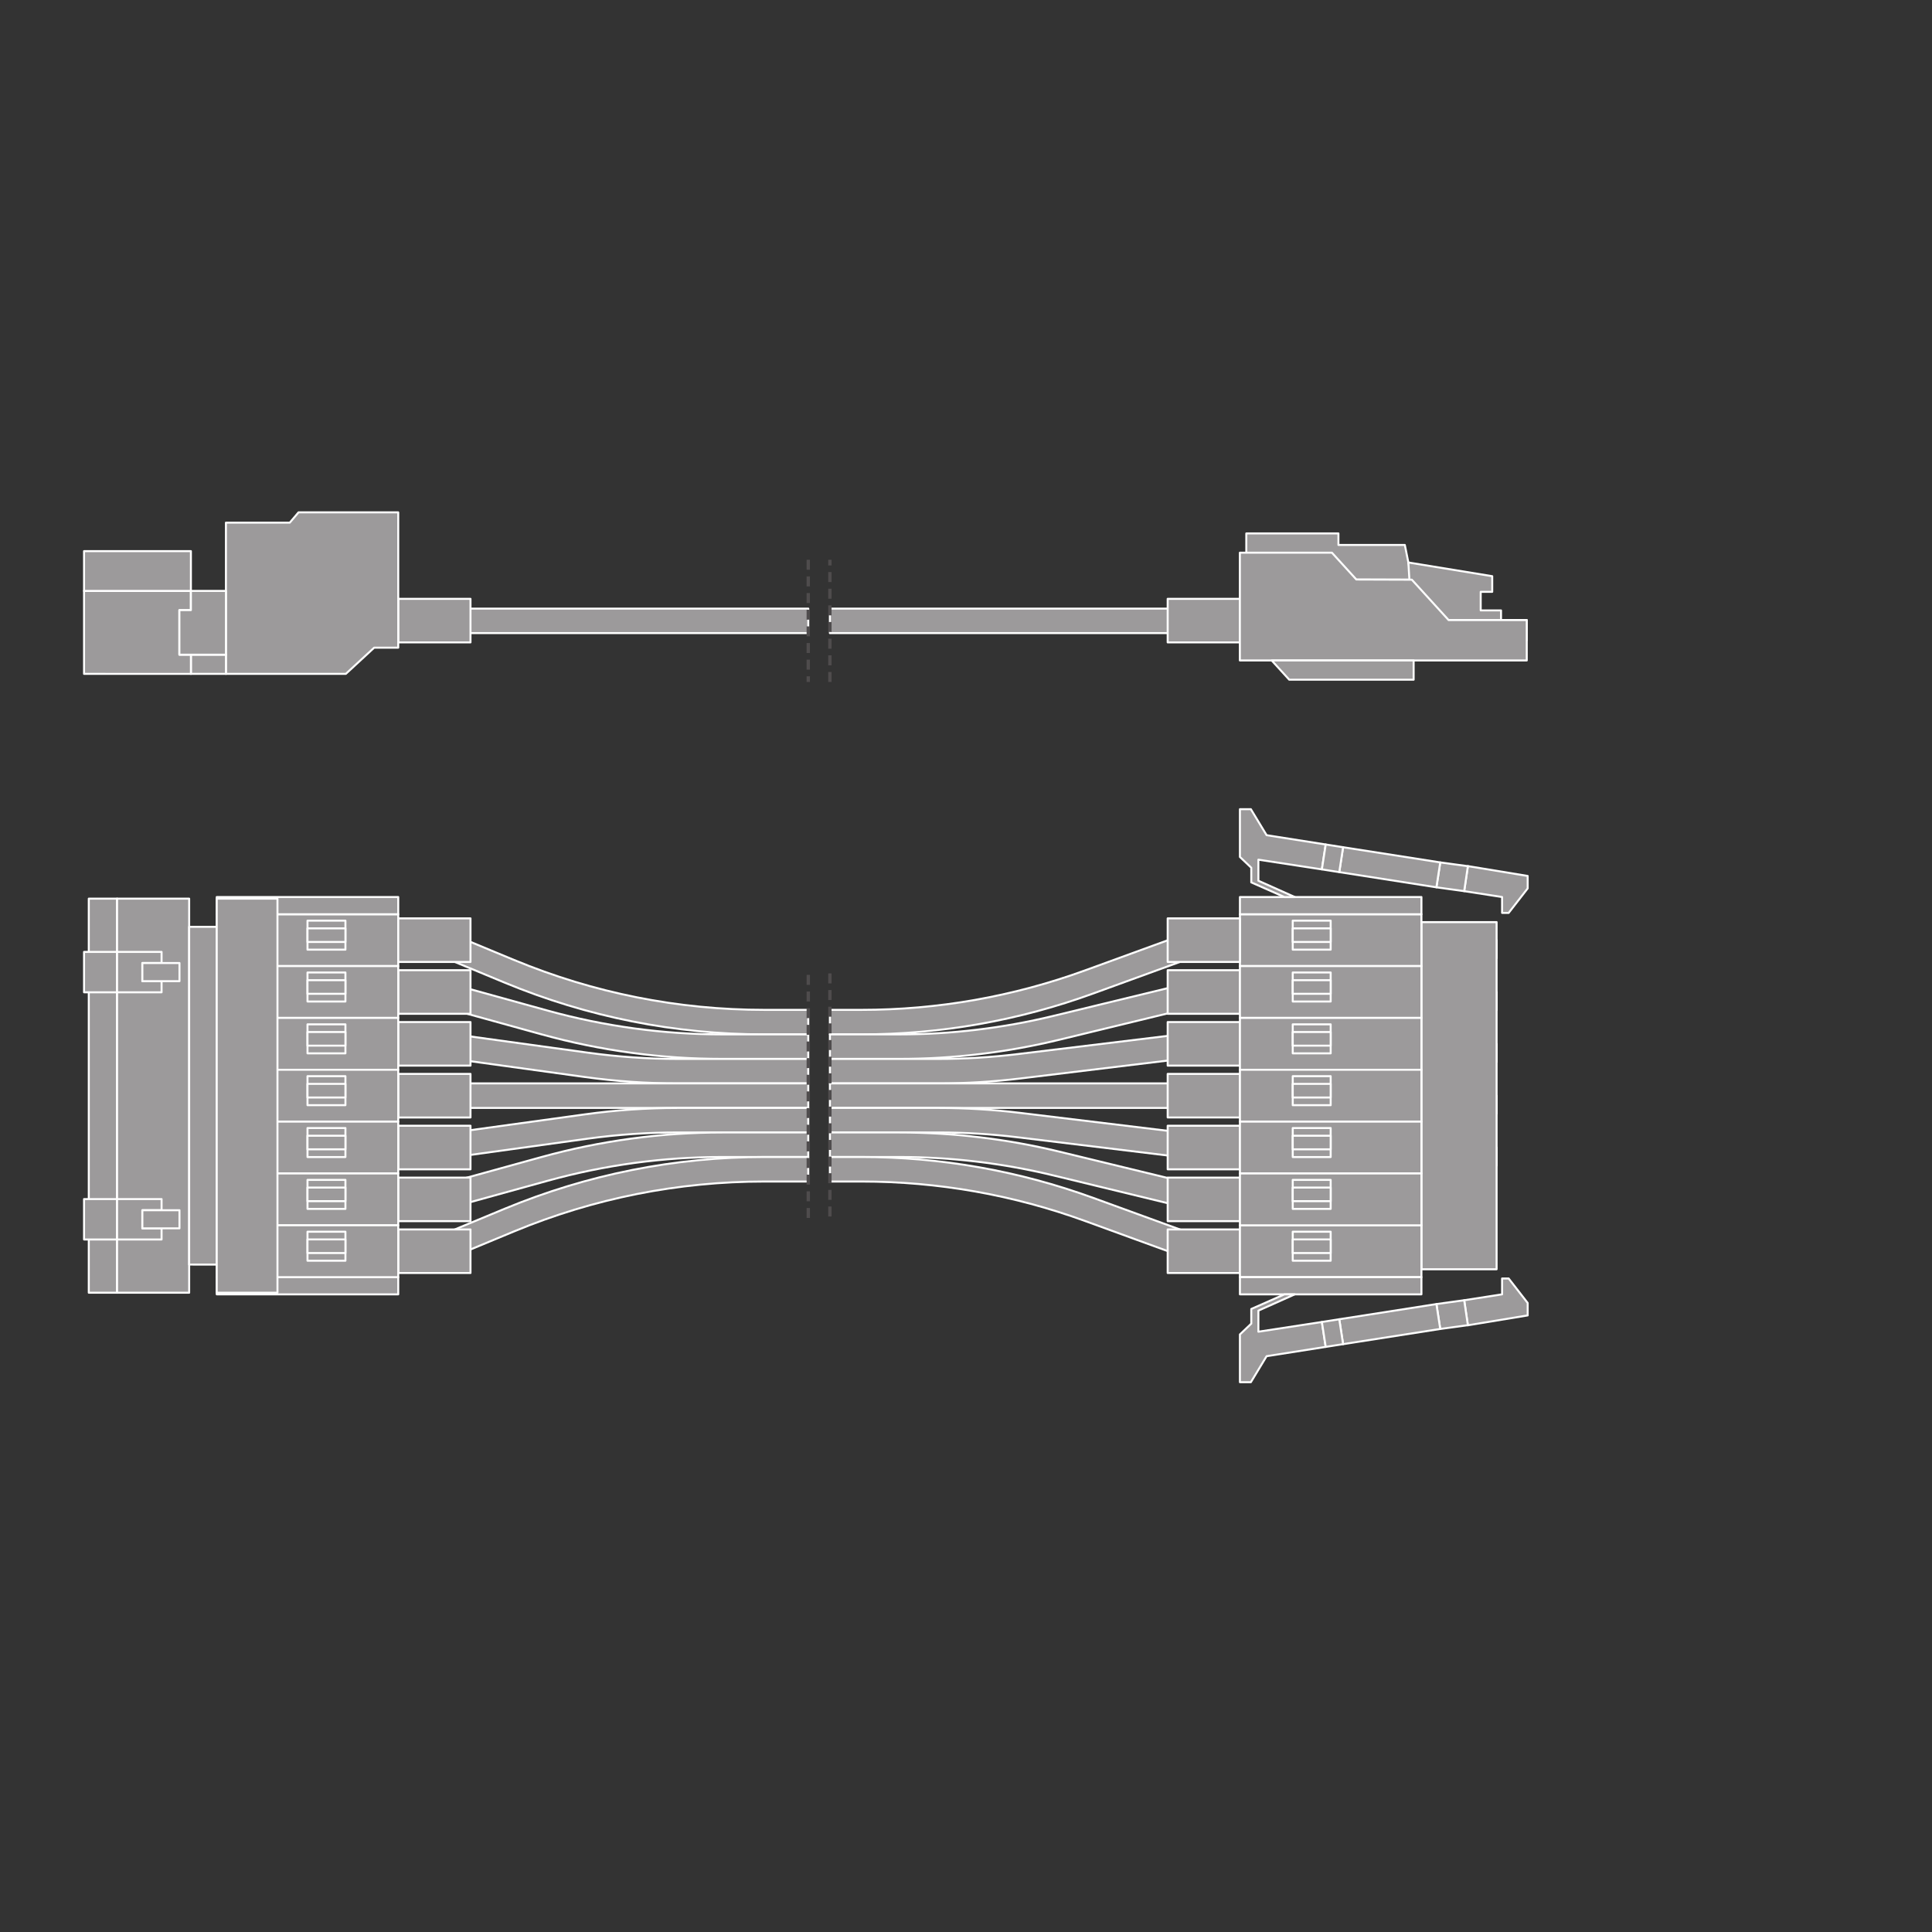 <?xml version="1.0" encoding="UTF-8" standalone="no"?>
<!-- Created with Inkscape (http://www.inkscape.org/) -->

<svg
   version="1.1"
   id="svg2"
   xml:space="preserve"
   width="548.032"
   height="548.032"
   viewBox="0 0 548.032 548.032"
   sodipodi:docname="PG_DAM_WORKFLOW-316638_TRUSYS_UNIV_3000_7P_WIRE_k_01.pdf"
   xmlns:inkscape="http://www.inkscape.org/namespaces/inkscape"
   xmlns:sodipodi="http://sodipodi.sourceforge.net/DTD/sodipodi-0.dtd"
   xmlns="http://www.w3.org/2000/svg"
   xmlns:svg="http://www.w3.org/2000/svg"><rect x="0" y="0" width="548.032" height="548.032" fill="#333333" stroke="none"/><defs
     id="defs6"><clipPath
       clipPathUnits="userSpaceOnUse"
       id="clipPath16"><path
         d="M 0,411.024 H 411.024 V 0 H 0 Z"
         id="path14" /></clipPath></defs><sodipodi:namedview
     id="namedview4"
     pagecolor="#ffffff"
     bordercolor="#666666"
     borderopacity="1.0"
     inkscape:pageshadow="2"
     inkscape:pageopacity="0.0"
     inkscape:pagecheckerboard="0" /><g
     id="g8"
     inkscape:groupmode="layer"
     inkscape:label="PG_DAM_WORKFLOW-316638_TRUSYS_UNIV_3000_7P_WIRE_k_01"
     transform="matrix(1.333,0,0,-1.333,0,548.032)"><g
       id="g10"><g
         id="g12"
         clip-path="url(#clipPath16)"><g
           id="g18"
           transform="translate(162.701,196.23)"><path
             d="M 0,0 H 9.3 V -5.22 H 0 c -19.08,0 -37.69,3.71 -55.32,11.02 l -15.95,6.62 2,4.82 15.95,-6.62 C -36.33,3.58 -18.39,0 0,0"
             style="fill:#9c9a9b;fill-opacity:1;fill-rule:nonzero;stroke:none"
             id="path20" /></g><g
           id="g22"
           transform="translate(162.701,196.23)"><path
             d="M 0,0 H 9.3 V -5.22 H 0 c -19.08,0 -37.69,3.71 -55.32,11.02 l -15.95,6.62 2,4.82 15.95,-6.62 C -36.33,3.58 -18.39,0 0,0 Z"
             style="fill:none;stroke:#ffffff;stroke-width:0.425;stroke-linecap:butt;stroke-linejoin:round;stroke-miterlimit:10;stroke-dasharray:none;stroke-opacity:1"
             id="path24" /></g><g
           id="g26"
           transform="translate(257.06,208.61)"><path
             d="m 0,0 -24.35,-8.87 c -15.88,-5.79 -32.51,-8.73 -49.42,-8.73 h -6.69 v 5.22 h 6.69 c 16.3,0 32.33,2.83 47.64,8.41 L -1.79,4.9 Z"
             style="fill:#9c9a9b;fill-opacity:1;fill-rule:nonzero;stroke:none"
             id="path28" /></g><g
           id="g30"
           transform="translate(257.06,208.61)"><path
             d="m 0,0 -24.35,-8.87 c -15.88,-5.79 -32.51,-8.73 -49.42,-8.73 h -6.69 v 5.22 h 6.69 c 16.3,0 32.33,2.83 47.64,8.41 L -1.79,4.9 Z"
             style="fill:none;stroke:#ffffff;stroke-width:0.425;stroke-linecap:butt;stroke-linejoin:round;stroke-miterlimit:10;stroke-dasharray:none;stroke-opacity:1"
             id="path32" /></g><g
           id="g34"
           transform="translate(172,191.01)"><path
             d="m 0,0 v -5.22 h -18.29 c -13,0 -25.95,1.76 -38.48,5.23 l -23.49,6.5 1.39,5.03 23.49,-6.5 C -43.3,1.7 -30.82,0 -18.29,0 Z"
             style="fill:#9c9a9b;fill-opacity:1;fill-rule:nonzero;stroke:none"
             id="path36" /></g><g
           id="g38"
           transform="translate(172,191.01)"><path
             d="m 0,0 v -5.22 h -18.29 c -13,0 -25.95,1.76 -38.48,5.23 l -23.49,6.5 1.39,5.03 23.49,-6.5 C -43.3,1.7 -30.82,0 -18.29,0 Z"
             style="fill:none;stroke:#ffffff;stroke-width:0.425;stroke-linecap:butt;stroke-linejoin:round;stroke-miterlimit:10;stroke-dasharray:none;stroke-opacity:1"
             id="path40" /></g><g
           id="g42"
           transform="translate(256.781,197.49)"><path
             d="m 0,0 -31.36,-7.62 c -11.14,-2.7 -22.61,-4.08 -34.08,-4.08 h -14.74 v 5.22 h 14.74 c 11.05,0 22.11,1.33 32.85,3.94 l 31.36,7.62 z"
             style="fill:#9c9a9b;fill-opacity:1;fill-rule:nonzero;stroke:none"
             id="path44" /></g><g
           id="g46"
           transform="translate(256.781,197.49)"><path
             d="m 0,0 -31.36,-7.62 c -11.14,-2.7 -22.61,-4.08 -34.08,-4.08 h -14.74 v 5.22 h 14.74 c 11.05,0 22.11,1.33 32.85,3.94 l 31.36,7.62 z"
             style="fill:none;stroke:#ffffff;stroke-width:0.425;stroke-linecap:butt;stroke-linejoin:round;stroke-miterlimit:10;stroke-dasharray:none;stroke-opacity:1"
             id="path48" /></g><g
           id="g50"
           transform="translate(172,185.79)"><path
             d="m 0,0 v -5.21 h -27.78 c -6.59,0 -13.25,0.45 -19.77,1.36 l -32.37,4.47 0.71,5.17 32.37,-4.47 C -40.55,0.45 -34.13,0 -27.78,0 Z"
             style="fill:#9c9a9b;fill-opacity:1;fill-rule:nonzero;stroke:none"
             id="path52" /></g><g
           id="g54"
           transform="translate(172,185.79)"><path
             d="m 0,0 v -5.21 h -27.78 c -6.59,0 -13.25,0.45 -19.77,1.36 l -32.37,4.47 0.71,5.17 32.37,-4.47 C -40.55,0.45 -34.13,0 -27.78,0 Z"
             style="fill:none;stroke:#ffffff;stroke-width:0.425;stroke-linecap:butt;stroke-linejoin:round;stroke-miterlimit:10;stroke-dasharray:none;stroke-opacity:1"
             id="path56" /></g><g
           id="g58"
           transform="translate(256.481,186.41)"><path
             d="m 0,0 -39.34,-4.78 c -5.75,-0.7 -11.61,-1.05 -17.41,-1.05 h -23.13 v 5.21 h 23.13 c 5.59,0 11.24,0.35 16.78,1.02 l 39.34,4.78 z"
             style="fill:#9c9a9b;fill-opacity:1;fill-rule:nonzero;stroke:none"
             id="path60" /></g><g
           id="g62"
           transform="translate(256.481,186.41)"><path
             d="m 0,0 -39.34,-4.78 c -5.75,-0.7 -11.61,-1.05 -17.41,-1.05 h -23.13 v 5.21 h 23.13 c 5.59,0 11.24,0.35 16.78,1.02 l 39.34,4.78 z"
             style="fill:none;stroke:#ffffff;stroke-width:0.425;stroke-linecap:butt;stroke-linejoin:round;stroke-miterlimit:10;stroke-dasharray:none;stroke-opacity:1"
             id="path64" /></g><path
           d="m 172.001,175.36 h -79.57 v 5.22 h 79.57 z"
           style="fill:#9c9a9b;fill-opacity:1;fill-rule:nonzero;stroke:#ffffff;stroke-width:0.425;stroke-linecap:butt;stroke-linejoin:round;stroke-miterlimit:10;stroke-dasharray:none;stroke-opacity:1"
           id="path66" /><path
           d="m 256.171,175.36 h -79.57 v 5.22 h 79.57 z"
           style="fill:#9c9a9b;fill-opacity:1;fill-rule:nonzero;stroke:#ffffff;stroke-width:0.425;stroke-linecap:butt;stroke-linejoin:round;stroke-miterlimit:10;stroke-dasharray:none;stroke-opacity:1"
           id="path68" /><g
           id="g70"
           transform="translate(144.22,175.36)"><path
             d="M 0,0 H 27.78 V -5.22 H 0 c -6.35,0 -12.77,-0.44 -19.06,-1.31 l -32.37,-4.48 -0.71,5.17 32.37,4.47 C -13.24,-0.46 -6.59,0 0,0"
             style="fill:#9c9a9b;fill-opacity:1;fill-rule:nonzero;stroke:none"
             id="path72" /></g><g
           id="g74"
           transform="translate(144.22,175.36)"><path
             d="M 0,0 H 27.78 V -5.22 H 0 c -6.35,0 -12.77,-0.44 -19.06,-1.31 l -32.37,-4.48 -0.71,5.17 32.37,4.47 C -13.24,-0.46 -6.59,0 0,0 Z"
             style="fill:none;stroke:#ffffff;stroke-width:0.425;stroke-linecap:butt;stroke-linejoin:round;stroke-miterlimit:10;stroke-dasharray:none;stroke-opacity:1"
             id="path76" /></g><g
           id="g78"
           transform="translate(256.481,169.52)"><path
             d="m 0,0 -0.63,-5.18 -39.34,4.78 c -5.55,0.68 -11.19,1.02 -16.78,1.02 h -23.13 v 5.22 h 23.13 c 5.8,0 11.65,-0.36 17.41,-1.06 z"
             style="fill:#9c9a9b;fill-opacity:1;fill-rule:nonzero;stroke:none"
             id="path80" /></g><g
           id="g82"
           transform="translate(256.481,169.52)"><path
             d="m 0,0 -0.63,-5.18 -39.34,4.78 c -5.55,0.68 -11.19,1.02 -16.78,1.02 h -23.13 v 5.22 h 23.13 c 5.8,0 11.65,-0.36 17.41,-1.06 z"
             style="fill:none;stroke:#ffffff;stroke-width:0.425;stroke-linecap:butt;stroke-linejoin:round;stroke-miterlimit:10;stroke-dasharray:none;stroke-opacity:1"
             id="path84" /></g><g
           id="g86"
           transform="translate(153.71,170.14)"><path
             d="M 0,0 H 18.29 V -5.22 H 0 c -12.53,0 -25.01,-1.7 -37.09,-5.04 l -23.49,-6.49 -1.39,5.03 23.49,6.49 C -25.95,-1.76 -13,0 0,0"
             style="fill:#9c9a9b;fill-opacity:1;fill-rule:nonzero;stroke:none"
             id="path88" /></g><g
           id="g90"
           transform="translate(153.71,170.14)"><path
             d="M 0,0 H 18.29 V -5.22 H 0 c -12.53,0 -25.01,-1.7 -37.09,-5.04 l -23.49,-6.49 -1.39,5.03 23.49,6.49 C -25.95,-1.76 -13,0 0,0 Z"
             style="fill:none;stroke:#ffffff;stroke-width:0.425;stroke-linecap:butt;stroke-linejoin:round;stroke-miterlimit:10;stroke-dasharray:none;stroke-opacity:1"
             id="path92" /></g><g
           id="g94"
           transform="translate(256.781,158.44)"><path
             d="m 0,0 -1.23,-5.07 -31.36,7.62 c -10.75,2.61 -21.8,3.93 -32.85,3.93 h -14.74 v 5.22 h 14.74 c 11.47,0 22.93,-1.38 34.08,-4.08 z"
             style="fill:#9c9a9b;fill-opacity:1;fill-rule:nonzero;stroke:none"
             id="path96" /></g><g
           id="g98"
           transform="translate(256.781,158.44)"><path
             d="m 0,0 -1.23,-5.07 -31.36,7.62 c -10.75,2.61 -21.8,3.93 -32.85,3.93 h -14.74 v 5.22 h 14.74 c 11.47,0 22.93,-1.38 34.08,-4.08 z"
             style="fill:none;stroke:#ffffff;stroke-width:0.425;stroke-linecap:butt;stroke-linejoin:round;stroke-miterlimit:10;stroke-dasharray:none;stroke-opacity:1"
             id="path100" /></g><g
           id="g102"
           transform="translate(162.701,164.92)"><path
             d="M 0,0 H 9.3 V -5.22 H 0 c -18.39,0 -36.33,-3.57 -53.32,-10.62 l -15.95,-6.62 -2,4.82 15.95,6.62 C -37.69,-3.71 -19.08,0 0,0"
             style="fill:#9c9a9b;fill-opacity:1;fill-rule:nonzero;stroke:none"
             id="path104" /></g><g
           id="g106"
           transform="translate(162.701,164.92)"><path
             d="M 0,0 H 9.3 V -5.22 H 0 c -18.39,0 -36.33,-3.57 -53.32,-10.62 l -15.95,-6.62 -2,4.82 15.95,6.62 C -37.69,-3.71 -19.08,0 0,0 Z"
             style="fill:none;stroke:#ffffff;stroke-width:0.425;stroke-linecap:butt;stroke-linejoin:round;stroke-miterlimit:10;stroke-dasharray:none;stroke-opacity:1"
             id="path108" /></g><g
           id="g110"
           transform="translate(257.06,147.32)"><path
             d="m 0,0 -1.79,-4.9 -24.34,8.87 c -15.32,5.58 -31.35,8.41 -47.64,8.41 h -6.69 v 5.22 h 6.69 c 16.91,0 33.54,-2.94 49.42,-8.73 z"
             style="fill:#9c9a9b;fill-opacity:1;fill-rule:nonzero;stroke:none"
             id="path112" /></g><g
           id="g114"
           transform="translate(257.06,147.32)"><path
             d="m 0,0 -1.79,-4.9 -24.34,8.87 c -15.32,5.58 -31.35,8.41 -47.64,8.41 h -6.69 v 5.22 h 6.69 c 16.91,0 33.54,-2.94 49.42,-8.73 z"
             style="fill:none;stroke:#ffffff;stroke-width:0.425;stroke-linecap:butt;stroke-linejoin:round;stroke-miterlimit:10;stroke-dasharray:none;stroke-opacity:1"
             id="path116" /></g><g
           id="g118"
           transform="translate(18.893,219.896)"><path
             d="M 0,0 V -21.72 -62.14 -83.86 H 6.025 V -62.14 -21.72 0 Z"
             style="fill:#9c9a9b;fill-opacity:1;fill-rule:nonzero;stroke:none"
             id="path120" /></g><g
           id="g122"
           transform="translate(18.893,219.896)"><path
             d="M 0,0 V -21.72 -62.14 -83.86 H 6.025 V -62.14 -21.72 0 Z"
             style="fill:none;stroke:#ffffff;stroke-width:0.425;stroke-linecap:butt;stroke-linejoin:round;stroke-miterlimit:10;stroke-dasharray:none;stroke-opacity:1"
             id="path124" /></g><g
           id="g126"
           transform="translate(24.918,219.896)"><path
             d="M 0,0 V -21.72 -62.14 -83.86 H 15.335 V -62.14 -21.72 0 Z"
             style="fill:#9c9a9b;fill-opacity:1;fill-rule:nonzero;stroke:none"
             id="path128" /></g><g
           id="g130"
           transform="translate(24.918,219.896)"><path
             d="M 0,0 V -21.72 -62.14 -83.86 H 15.335 V -62.14 -21.72 0 Z"
             style="fill:none;stroke:#ffffff;stroke-width:0.425;stroke-linecap:butt;stroke-linejoin:round;stroke-miterlimit:10;stroke-dasharray:none;stroke-opacity:1"
             id="path132" /></g><g
           id="g134"
           transform="translate(92.429,281.617)"><path
             d="M 0,0 H 79.572 V -5.218 H 0.006 Z"
             style="fill:#9c9a9b;fill-opacity:1;fill-rule:nonzero;stroke:none"
             id="path136" /></g><g
           id="g138"
           transform="translate(92.429,281.617)"><path
             d="M 0,0 H 79.572 V -5.218 H 0.006 Z"
             style="fill:none;stroke:#ffffff;stroke-width:0.425;stroke-linecap:butt;stroke-linejoin:round;stroke-miterlimit:10;stroke-dasharray:none;stroke-opacity:1"
             id="path140" /></g><g
           id="g142"
           transform="translate(256.172,281.617)"><path
             d="M 0,0 -0.006,-5.218 H -79.572 V 0 Z"
             style="fill:#9c9a9b;fill-opacity:1;fill-rule:nonzero;stroke:none"
             id="path144" /></g><g
           id="g146"
           transform="translate(256.172,281.617)"><path
             d="M 0,0 -0.006,-5.218 H -79.572 V 0 Z"
             style="fill:none;stroke:#ffffff;stroke-width:0.425;stroke-linecap:butt;stroke-linejoin:round;stroke-miterlimit:10;stroke-dasharray:none;stroke-opacity:1"
             id="path148" /></g><g
           id="g150"
           transform="translate(265.211,293.516)"><path
             d="M 0,0 V 4.099 H 19.606 V 1.646 h 14.128 l 0.751,-3.73 0.738,-3.661 -35.223,0 z"
             style="fill:#9c9a9b;fill-opacity:1;fill-rule:nonzero;stroke:none"
             id="path152" /></g><g
           id="g154"
           transform="translate(265.211,293.516)"><path
             d="M 0,0 V 4.099 H 19.606 V 1.646 h 14.128 l 0.751,-3.73 0.738,-3.661 -35.223,0 V 0"
             style="fill:none;stroke:#ffffff;stroke-width:0.425;stroke-linecap:butt;stroke-linejoin:round;stroke-miterlimit:10;stroke-dasharray:none;stroke-opacity:1"
             id="path156" /></g><g
           id="g158"
           transform="translate(299.697,291.432)"><path
             d="M 0,0 17.845,-2.918 V -6.243 H 15.394 V -10.2 h 4.325 v -2.055 H 0.738 Z"
             style="fill:#9c9a9b;fill-opacity:1;fill-rule:nonzero;stroke:none"
             id="path160" /></g><g
           id="g162"
           transform="translate(299.697,291.432)"><path
             d="M 0,0 17.845,-2.918 V -6.243 H 15.394 V -10.2 h 4.325 v -2.055 H 0.738 Z"
             style="fill:none;stroke:#ffffff;stroke-width:0.425;stroke-linecap:butt;stroke-linejoin:round;stroke-miterlimit:10;stroke-dasharray:none;stroke-opacity:1"
             id="path164" /></g><path
           d="M 263.854,283.698 H 248.48 v -9.273 h 15.374 z"
           style="fill:#9c9a9b;fill-opacity:1;fill-rule:nonzero;stroke:#ffffff;stroke-width:0.425;stroke-linecap:butt;stroke-linejoin:round;stroke-miterlimit:10;stroke-dasharray:none;stroke-opacity:1"
           id="path166" /><g
           id="g168"
           transform="translate(324.893,279.176)"><path
             d="M 0,0 H -24.458 -39.762 V -4.297 H -24.458 0 Z"
             style="fill:#9c9a9b;fill-opacity:1;fill-rule:nonzero;stroke:none"
             id="path170" /></g><g
           id="g172"
           transform="translate(324.893,279.176)"><path
             d="M 0,0 H -24.458 -39.762 V -4.297 H -24.458 0 Z"
             style="fill:none;stroke:#ffffff;stroke-width:0.425;stroke-linecap:butt;stroke-linejoin:round;stroke-miterlimit:10;stroke-dasharray:none;stroke-opacity:1"
             id="path174" /></g><g
           id="g176"
           transform="translate(288.626,287.811)"><path
             d="m 0,0 -5.196,5.705 h -19.588 v -22.934 h 19.588 17.004 24.458 v 8.595 H 19.635 l -7.827,8.594 z"
             style="fill:#9c9a9b;fill-opacity:1;fill-rule:nonzero;stroke:none"
             id="path178" /></g><g
           id="g180"
           transform="translate(288.626,287.811)"><path
             d="m 0,0 -5.196,5.705 h -19.588 v -22.934 h 19.588 17.004 24.458 v 8.595 H 19.635 l -7.827,8.594 z"
             style="fill:none;stroke:#ffffff;stroke-width:0.425;stroke-linecap:butt;stroke-linejoin:round;stroke-miterlimit:10;stroke-dasharray:none;stroke-opacity:1"
             id="path182" /></g><g
           id="g184"
           transform="translate(270.618,270.582)"><path
             d="M 0,0 3.728,-4.094 H 30.202 V 0 Z"
             style="fill:#9c9a9b;fill-opacity:1;fill-rule:nonzero;stroke:none"
             id="path186" /></g><g
           id="g188"
           transform="translate(270.618,270.582)"><path
             d="M 0,0 3.728,-4.094 H 30.202 V 0 Z"
             style="fill:none;stroke:#ffffff;stroke-width:0.425;stroke-linecap:butt;stroke-linejoin:round;stroke-miterlimit:10;stroke-dasharray:none;stroke-opacity:1"
             id="path190" /></g><path
           d="m 84.746,283.698 h 15.374 v -9.273 H 84.746 Z"
           style="fill:#9c9a9b;fill-opacity:1;fill-rule:nonzero;stroke:#ffffff;stroke-width:0.425;stroke-linecap:butt;stroke-linejoin:round;stroke-miterlimit:10;stroke-dasharray:none;stroke-opacity:1"
           id="path192" /><g
           id="g194"
           transform="translate(61.665,299.909)"><path
             d="M 0,0 1.857,2.189 H 23.08 v -28.793 h -5.121 l -6.035,-5.577 H -13.587 V 0 Z"
             style="fill:#9c9a9b;fill-opacity:1;fill-rule:nonzero;stroke:none"
             id="path196" /></g><g
           id="g198"
           transform="translate(61.665,299.909)"><path
             d="M 0,0 1.857,2.189 H 23.08 v -28.793 h -5.121 l -6.035,-5.577 H -13.587 V 0 Z"
             style="fill:none;stroke:#ffffff;stroke-width:0.425;stroke-linecap:butt;stroke-linejoin:round;stroke-miterlimit:10;stroke-dasharray:none;stroke-opacity:1"
             id="path200" /></g><path
           d="m 40.624,271.814 h 7.454 v -4.086 h -7.454 z"
           style="fill:#9c9a9b;fill-opacity:1;fill-rule:nonzero;stroke:#ffffff;stroke-width:0.425;stroke-linecap:butt;stroke-linejoin:round;stroke-miterlimit:10;stroke-dasharray:none;stroke-opacity:1"
           id="path202" /><g
           id="g204"
           transform="translate(38.174,285.383)"><path
             d="M 0,0 H 2.45 V -4.088 H 0 v -9.482 h 2.45 v -4.086 H -20.289 V 0 Z"
             style="fill:#9c9a9b;fill-opacity:1;fill-rule:nonzero;stroke:none"
             id="path206" /></g><g
           id="g208"
           transform="translate(38.174,285.383)"><path
             d="M 0,0 H 2.45 V -4.088 H 0 v -9.482 h 2.45 v -4.086 H -20.289 V 0 Z"
             style="fill:none;stroke:#ffffff;stroke-width:0.425;stroke-linecap:butt;stroke-linejoin:round;stroke-miterlimit:10;stroke-dasharray:none;stroke-opacity:1"
             id="path210" /></g><g
           id="g212"
           transform="translate(38.174,281.295)"><path
             d="M 0,0 V -9.482 H 9.905 V 4.088 H 2.45 L 2.45,0 Z"
             style="fill:#9c9a9b;fill-opacity:1;fill-rule:nonzero;stroke:none"
             id="path214" /></g><g
           id="g216"
           transform="translate(38.174,281.295)"><path
             d="M 0,0 V -9.482 H 9.905 V 4.088 H 2.45 L 2.45,0 Z"
             style="fill:none;stroke:#ffffff;stroke-width:0.425;stroke-linecap:butt;stroke-linejoin:round;stroke-miterlimit:10;stroke-dasharray:none;stroke-opacity:1"
             id="path218" /></g><path
           d="M 40.623,293.847 H 17.885 v -8.464 h 22.738 z"
           style="fill:#9c9a9b;fill-opacity:1;fill-rule:nonzero;stroke:#ffffff;stroke-width:0.425;stroke-linecap:butt;stroke-linejoin:round;stroke-miterlimit:10;stroke-dasharray:none;stroke-opacity:1"
           id="path220" /><g
           id="g222"
           transform="translate(176.601,266.006)"><path
             d="M 0,0 V 26.005"
             style="fill:none;stroke:#4f4c4d;stroke-width:0.709;stroke-linecap:butt;stroke-linejoin:round;stroke-miterlimit:10;stroke-dasharray:2.126, 1.417, 0, 0, 0, 0;stroke-dashoffset:0;stroke-opacity:1"
             id="path224" /></g><g
           id="g226"
           transform="translate(171.999,292.011)"><path
             d="M 0,0 V -26.005"
             style="fill:none;stroke:#4f4c4d;stroke-width:0.709;stroke-linecap:butt;stroke-linejoin:round;stroke-miterlimit:10;stroke-dasharray:2.126, 1.417, 0, 0, 0, 0;stroke-dashoffset:0;stroke-opacity:1"
             id="path228" /></g><path
           d="M 84.746,216.579 H 46.122 v -11.032 h 38.624 z"
           style="fill:#9c9a9b;fill-opacity:1;fill-rule:nonzero;stroke:#ffffff;stroke-width:0.425;stroke-linecap:butt;stroke-linejoin:round;stroke-miterlimit:10;stroke-dasharray:none;stroke-opacity:1"
           id="path230" /><path
           d="m 84.746,215.7 h 15.374 v -9.273 H 84.746 Z"
           style="fill:#9c9a9b;fill-opacity:1;fill-rule:nonzero;stroke:#ffffff;stroke-width:0.425;stroke-linecap:butt;stroke-linejoin:round;stroke-miterlimit:10;stroke-dasharray:none;stroke-opacity:1"
           id="path232" /><path
           d="m 84.746,204.667 h 15.374 v -9.273 H 84.746 Z"
           style="fill:#9c9a9b;fill-opacity:1;fill-rule:nonzero;stroke:#ffffff;stroke-width:0.425;stroke-linecap:butt;stroke-linejoin:round;stroke-miterlimit:10;stroke-dasharray:none;stroke-opacity:1"
           id="path234" /><path
           d="m 84.746,193.635 h 15.374 v -9.273 H 84.746 Z"
           style="fill:#9c9a9b;fill-opacity:1;fill-rule:nonzero;stroke:#ffffff;stroke-width:0.425;stroke-linecap:butt;stroke-linejoin:round;stroke-miterlimit:10;stroke-dasharray:none;stroke-opacity:1"
           id="path236" /><path
           d="M 84.746,182.603 H 100.12 V 173.33 H 84.746 Z"
           style="fill:#9c9a9b;fill-opacity:1;fill-rule:nonzero;stroke:#ffffff;stroke-width:0.425;stroke-linecap:butt;stroke-linejoin:round;stroke-miterlimit:10;stroke-dasharray:none;stroke-opacity:1"
           id="path238" /><path
           d="m 84.746,171.57 h 15.374 v -9.273 H 84.746 Z"
           style="fill:#9c9a9b;fill-opacity:1;fill-rule:nonzero;stroke:#ffffff;stroke-width:0.425;stroke-linecap:butt;stroke-linejoin:round;stroke-miterlimit:10;stroke-dasharray:none;stroke-opacity:1"
           id="path240" /><path
           d="M 84.746,205.547 H 46.122 v -11.032 h 38.624 z"
           style="fill:#9c9a9b;fill-opacity:1;fill-rule:nonzero;stroke:#ffffff;stroke-width:0.425;stroke-linecap:butt;stroke-linejoin:round;stroke-miterlimit:10;stroke-dasharray:none;stroke-opacity:1"
           id="path242" /><path
           d="M 84.746,194.515 H 46.122 v -11.032 h 38.624 z"
           style="fill:#9c9a9b;fill-opacity:1;fill-rule:nonzero;stroke:#ffffff;stroke-width:0.425;stroke-linecap:butt;stroke-linejoin:round;stroke-miterlimit:10;stroke-dasharray:none;stroke-opacity:1"
           id="path244" /><path
           d="M 84.746,183.482 H 46.122 V 172.45 h 38.624 z"
           style="fill:#9c9a9b;fill-opacity:1;fill-rule:nonzero;stroke:#ffffff;stroke-width:0.425;stroke-linecap:butt;stroke-linejoin:round;stroke-miterlimit:10;stroke-dasharray:none;stroke-opacity:1"
           id="path246" /><path
           d="M 84.746,172.45 H 46.122 v -11.032 h 38.624 z"
           style="fill:#9c9a9b;fill-opacity:1;fill-rule:nonzero;stroke:#ffffff;stroke-width:0.425;stroke-linecap:butt;stroke-linejoin:round;stroke-miterlimit:10;stroke-dasharray:none;stroke-opacity:1"
           id="path248" /><path
           d="M 84.746,216.579 H 46.122 v 3.662 h 38.624 z"
           style="fill:#9c9a9b;fill-opacity:1;fill-rule:nonzero;stroke:#ffffff;stroke-width:0.425;stroke-linecap:butt;stroke-linejoin:round;stroke-miterlimit:10;stroke-dasharray:none;stroke-opacity:1"
           id="path250" /><path
           d="M 84.746,135.691 H 46.122 v 3.662 h 38.624 z"
           style="fill:#9c9a9b;fill-opacity:1;fill-rule:nonzero;stroke:#ffffff;stroke-width:0.425;stroke-linecap:butt;stroke-linejoin:round;stroke-miterlimit:10;stroke-dasharray:none;stroke-opacity:1"
           id="path252" /><path
           d="m 73.507,215.214 h -8.073 v -6.174 h 8.073 z"
           style="fill:#9c9a9b;fill-opacity:1;fill-rule:nonzero;stroke:#ffffff;stroke-width:0.425;stroke-linecap:butt;stroke-linejoin:round;stroke-miterlimit:10;stroke-dasharray:none;stroke-opacity:1"
           id="path254" /><path
           d="m 73.507,213.575 h -8.073 v -2.895 h 8.073 z"
           style="fill:#9c9a9b;fill-opacity:1;fill-rule:nonzero;stroke:#ffffff;stroke-width:0.425;stroke-linecap:butt;stroke-linejoin:round;stroke-miterlimit:10;stroke-dasharray:none;stroke-opacity:1"
           id="path256" /><path
           d="m 73.507,204.182 h -8.073 v -6.174 h 8.073 z"
           style="fill:#9c9a9b;fill-opacity:1;fill-rule:nonzero;stroke:#ffffff;stroke-width:0.425;stroke-linecap:butt;stroke-linejoin:round;stroke-miterlimit:10;stroke-dasharray:none;stroke-opacity:1"
           id="path258" /><path
           d="m 73.507,202.542 h -8.073 v -2.895 h 8.073 z"
           style="fill:#9c9a9b;fill-opacity:1;fill-rule:nonzero;stroke:#ffffff;stroke-width:0.425;stroke-linecap:butt;stroke-linejoin:round;stroke-miterlimit:10;stroke-dasharray:none;stroke-opacity:1"
           id="path260" /><path
           d="m 73.507,193.149 h -8.073 v -6.174 h 8.073 z"
           style="fill:#9c9a9b;fill-opacity:1;fill-rule:nonzero;stroke:#ffffff;stroke-width:0.425;stroke-linecap:butt;stroke-linejoin:round;stroke-miterlimit:10;stroke-dasharray:none;stroke-opacity:1"
           id="path262" /><path
           d="m 73.507,191.51 h -8.073 v -2.895 h 8.073 z"
           style="fill:#9c9a9b;fill-opacity:1;fill-rule:nonzero;stroke:#ffffff;stroke-width:0.425;stroke-linecap:butt;stroke-linejoin:round;stroke-miterlimit:10;stroke-dasharray:none;stroke-opacity:1"
           id="path264" /><path
           d="m 73.507,182.117 h -8.073 v -6.174 h 8.073 z"
           style="fill:#9c9a9b;fill-opacity:1;fill-rule:nonzero;stroke:#ffffff;stroke-width:0.425;stroke-linecap:butt;stroke-linejoin:round;stroke-miterlimit:10;stroke-dasharray:none;stroke-opacity:1"
           id="path266" /><path
           d="m 73.507,180.478 h -8.073 v -2.895 h 8.073 z"
           style="fill:#9c9a9b;fill-opacity:1;fill-rule:nonzero;stroke:#ffffff;stroke-width:0.425;stroke-linecap:butt;stroke-linejoin:round;stroke-miterlimit:10;stroke-dasharray:none;stroke-opacity:1"
           id="path268" /><path
           d="m 73.507,171.084 h -8.073 v -6.174 h 8.073 z"
           style="fill:#9c9a9b;fill-opacity:1;fill-rule:nonzero;stroke:#ffffff;stroke-width:0.425;stroke-linecap:butt;stroke-linejoin:round;stroke-miterlimit:10;stroke-dasharray:none;stroke-opacity:1"
           id="path270" /><path
           d="m 73.507,169.445 h -8.073 v -2.895 h 8.073 z"
           style="fill:#9c9a9b;fill-opacity:1;fill-rule:nonzero;stroke:#ffffff;stroke-width:0.425;stroke-linecap:butt;stroke-linejoin:round;stroke-miterlimit:10;stroke-dasharray:none;stroke-opacity:1"
           id="path272" /><path
           d="m 84.746,160.538 h 15.374 v -9.273 H 84.746 Z"
           style="fill:#9c9a9b;fill-opacity:1;fill-rule:nonzero;stroke:#ffffff;stroke-width:0.425;stroke-linecap:butt;stroke-linejoin:round;stroke-miterlimit:10;stroke-dasharray:none;stroke-opacity:1"
           id="path274" /><path
           d="m 84.746,149.505 h 15.374 v -9.273 H 84.746 Z"
           style="fill:#9c9a9b;fill-opacity:1;fill-rule:nonzero;stroke:#ffffff;stroke-width:0.425;stroke-linecap:butt;stroke-linejoin:round;stroke-miterlimit:10;stroke-dasharray:none;stroke-opacity:1"
           id="path276" /><path
           d="M 84.746,161.417 H 46.122 v -11.032 h 38.624 z"
           style="fill:#9c9a9b;fill-opacity:1;fill-rule:nonzero;stroke:#ffffff;stroke-width:0.425;stroke-linecap:butt;stroke-linejoin:round;stroke-miterlimit:10;stroke-dasharray:none;stroke-opacity:1"
           id="path278" /><path
           d="M 84.746,150.385 H 46.122 v -11.032 h 38.624 z"
           style="fill:#9c9a9b;fill-opacity:1;fill-rule:nonzero;stroke:#ffffff;stroke-width:0.425;stroke-linecap:butt;stroke-linejoin:round;stroke-miterlimit:10;stroke-dasharray:none;stroke-opacity:1"
           id="path280" /><path
           d="m 73.507,160.052 h -8.073 v -6.174 h 8.073 z"
           style="fill:#9c9a9b;fill-opacity:1;fill-rule:nonzero;stroke:#ffffff;stroke-width:0.425;stroke-linecap:butt;stroke-linejoin:round;stroke-miterlimit:10;stroke-dasharray:none;stroke-opacity:1"
           id="path282" /><path
           d="m 73.507,158.413 h -8.073 v -2.895 h 8.073 z"
           style="fill:#9c9a9b;fill-opacity:1;fill-rule:nonzero;stroke:#ffffff;stroke-width:0.425;stroke-linecap:butt;stroke-linejoin:round;stroke-miterlimit:10;stroke-dasharray:none;stroke-opacity:1"
           id="path284" /><path
           d="m 73.507,149.02 h -8.073 v -6.174 h 8.073 z"
           style="fill:#9c9a9b;fill-opacity:1;fill-rule:nonzero;stroke:#ffffff;stroke-width:0.425;stroke-linecap:butt;stroke-linejoin:round;stroke-miterlimit:10;stroke-dasharray:none;stroke-opacity:1"
           id="path286" /><path
           d="m 73.507,147.38 h -8.073 v -2.895 h 8.073 z"
           style="fill:#9c9a9b;fill-opacity:1;fill-rule:nonzero;stroke:#ffffff;stroke-width:0.425;stroke-linecap:butt;stroke-linejoin:round;stroke-miterlimit:10;stroke-dasharray:none;stroke-opacity:1"
           id="path288" /><path
           d="m 24.918,199.968 h -7.033 v 8.597 h 7.033 z"
           style="fill:#9c9a9b;fill-opacity:1;fill-rule:nonzero;stroke:#ffffff;stroke-width:0.425;stroke-linecap:butt;stroke-linejoin:round;stroke-miterlimit:10;stroke-dasharray:none;stroke-opacity:1"
           id="path290" /><g
           id="g292"
           transform="translate(34.383,208.564)"><path
             d="M 0,0 V -2.369 H -4.089 V -6.228 H 0 V -8.597 H -9.465 V 0 Z"
             style="fill:#9c9a9b;fill-opacity:1;fill-rule:nonzero;stroke:none"
             id="path294" /></g><g
           id="g296"
           transform="translate(34.383,208.564)"><path
             d="M 0,0 V -2.369 H -4.089 V -6.228 H 0 V -8.597 H -9.465 V 0 Z"
             style="fill:none;stroke:#ffffff;stroke-width:0.425;stroke-linecap:butt;stroke-linejoin:round;stroke-miterlimit:10;stroke-dasharray:none;stroke-opacity:1"
             id="path298" /></g><path
           d="m 38.193,202.337 h -7.9 v 3.858 h 7.9 z"
           style="fill:#9c9a9b;fill-opacity:1;fill-rule:nonzero;stroke:#ffffff;stroke-width:0.425;stroke-linecap:butt;stroke-linejoin:round;stroke-miterlimit:10;stroke-dasharray:none;stroke-opacity:1"
           id="path300" /><path
           d="m 24.918,155.964 h -7.033 v -8.597 h 7.033 z"
           style="fill:#9c9a9b;fill-opacity:1;fill-rule:nonzero;stroke:#ffffff;stroke-width:0.425;stroke-linecap:butt;stroke-linejoin:round;stroke-miterlimit:10;stroke-dasharray:none;stroke-opacity:1"
           id="path302" /><g
           id="g304"
           transform="translate(34.383,147.368)"><path
             d="M 0,0 V 2.369 H -4.089 V 6.228 H 0 V 8.597 H -9.465 V 0 Z"
             style="fill:#9c9a9b;fill-opacity:1;fill-rule:nonzero;stroke:none"
             id="path306" /></g><g
           id="g308"
           transform="translate(34.383,147.368)"><path
             d="M 0,0 V 2.369 H -4.089 V 6.228 H 0 V 8.597 H -9.465 V 0 Z"
             style="fill:none;stroke:#ffffff;stroke-width:0.425;stroke-linecap:butt;stroke-linejoin:round;stroke-miterlimit:10;stroke-dasharray:none;stroke-opacity:1"
             id="path310" /></g><g
           id="g312"
           transform="translate(40.253,213.902)"><path
             d="m 0,0 v -21.72 -28.433 -21.72 H 5.869 V -50.153 -21.72 0 Z"
             style="fill:#9c9a9b;fill-opacity:1;fill-rule:nonzero;stroke:none"
             id="path314" /></g><g
           id="g316"
           transform="translate(40.253,213.902)"><path
             d="m 0,0 v -21.72 -28.433 -21.72 H 5.869 V -50.153 -21.72 0 Z"
             style="fill:none;stroke:#ffffff;stroke-width:0.425;stroke-linecap:butt;stroke-linejoin:round;stroke-miterlimit:10;stroke-dasharray:none;stroke-opacity:1"
             id="path318" /></g><g
           id="g320"
           transform="translate(46.122,219.896)"><path
             d="M 0,0 V -21.72 -62.14 -83.86 H 12.921 V -62.14 -21.72 0 Z"
             style="fill:#9c9a9b;fill-opacity:1;fill-rule:nonzero;stroke:none"
             id="path322" /></g><g
           id="g324"
           transform="translate(46.122,219.896)"><path
             d="M 0,0 V -21.72 -62.14 -83.86 H 12.921 V -62.14 -21.72 0 Z"
             style="fill:none;stroke:#ffffff;stroke-width:0.425;stroke-linecap:butt;stroke-linejoin:round;stroke-miterlimit:10;stroke-dasharray:none;stroke-opacity:1"
             id="path326" /></g><path
           d="m 38.193,153.595 h -7.9 v -3.858 h 7.9 z"
           style="fill:#9c9a9b;fill-opacity:1;fill-rule:nonzero;stroke:#ffffff;stroke-width:0.425;stroke-linecap:butt;stroke-linejoin:round;stroke-miterlimit:10;stroke-dasharray:none;stroke-opacity:1"
           id="path328" /><path
           d="m 318.475,166.934 h -15.997 v -3.839 h 15.997 z"
           style="fill:#9c9a9b;fill-opacity:1;fill-rule:nonzero;stroke:#ffffff;stroke-width:0.425;stroke-linecap:butt;stroke-linejoin:round;stroke-miterlimit:10;stroke-dasharray:none;stroke-opacity:1"
           id="path330" /><path
           d="m 318.475,177.966 h -15.997 v -3.839 h 15.997 z"
           style="fill:#9c9a9b;fill-opacity:1;fill-rule:nonzero;stroke:#ffffff;stroke-width:0.425;stroke-linecap:butt;stroke-linejoin:round;stroke-miterlimit:10;stroke-dasharray:none;stroke-opacity:1"
           id="path332" /><path
           d="m 318.475,188.998 h -15.997 v -3.839 h 15.997 z"
           style="fill:#9c9a9b;fill-opacity:1;fill-rule:nonzero;stroke:#ffffff;stroke-width:0.425;stroke-linecap:butt;stroke-linejoin:round;stroke-miterlimit:10;stroke-dasharray:none;stroke-opacity:1"
           id="path334" /><path
           d="m 318.475,200.031 h -15.997 v -3.839 h 15.997 z"
           style="fill:#9c9a9b;fill-opacity:1;fill-rule:nonzero;stroke:#ffffff;stroke-width:0.425;stroke-linecap:butt;stroke-linejoin:round;stroke-miterlimit:10;stroke-dasharray:none;stroke-opacity:1"
           id="path336" /><path
           d="m 318.475,211.063 h -15.997 v -3.839 h 15.997 z"
           style="fill:#9c9a9b;fill-opacity:1;fill-rule:nonzero;stroke:#ffffff;stroke-width:0.425;stroke-linecap:butt;stroke-linejoin:round;stroke-miterlimit:10;stroke-dasharray:none;stroke-opacity:1"
           id="path338" /><g
           id="g340"
           transform="translate(302.478,214.902)"><path
             d="M 0,0 V -22.065 -51.807 -73.872 H 15.997 V -51.807 -22.065 0 Z"
             style="fill:#9c9a9b;fill-opacity:1;fill-rule:nonzero;stroke:none"
             id="path342" /></g><g
           id="g344"
           transform="translate(302.478,214.902)"><path
             d="M 0,0 V -22.065 -51.807 -73.872 H 15.997 V -51.807 -22.065 0 Z"
             style="fill:none;stroke:#ffffff;stroke-width:0.425;stroke-linecap:butt;stroke-linejoin:round;stroke-miterlimit:10;stroke-dasharray:none;stroke-opacity:1"
             id="path346" /></g><path
           d="m 263.854,216.579 h 38.624 v -11.032 h -38.624 z"
           style="fill:#9c9a9b;fill-opacity:1;fill-rule:nonzero;stroke:#ffffff;stroke-width:0.425;stroke-linecap:butt;stroke-linejoin:round;stroke-miterlimit:10;stroke-dasharray:none;stroke-opacity:1"
           id="path348" /><path
           d="M 263.854,215.7 H 248.48 v -9.273 h 15.374 z"
           style="fill:#9c9a9b;fill-opacity:1;fill-rule:nonzero;stroke:#ffffff;stroke-width:0.425;stroke-linecap:butt;stroke-linejoin:round;stroke-miterlimit:10;stroke-dasharray:none;stroke-opacity:1"
           id="path350" /><path
           d="M 263.854,204.667 H 248.48 v -9.273 h 15.374 z"
           style="fill:#9c9a9b;fill-opacity:1;fill-rule:nonzero;stroke:#ffffff;stroke-width:0.425;stroke-linecap:butt;stroke-linejoin:round;stroke-miterlimit:10;stroke-dasharray:none;stroke-opacity:1"
           id="path352" /><path
           d="M 263.854,193.635 H 248.48 v -9.273 h 15.374 z"
           style="fill:#9c9a9b;fill-opacity:1;fill-rule:nonzero;stroke:#ffffff;stroke-width:0.425;stroke-linecap:butt;stroke-linejoin:round;stroke-miterlimit:10;stroke-dasharray:none;stroke-opacity:1"
           id="path354" /><path
           d="M 263.854,182.603 H 248.48 v -9.273 h 15.374 z"
           style="fill:#9c9a9b;fill-opacity:1;fill-rule:nonzero;stroke:#ffffff;stroke-width:0.425;stroke-linecap:butt;stroke-linejoin:round;stroke-miterlimit:10;stroke-dasharray:none;stroke-opacity:1"
           id="path356" /><path
           d="M 263.854,149.505 H 248.48 v -9.273 h 15.374 z"
           style="fill:#9c9a9b;fill-opacity:1;fill-rule:nonzero;stroke:#ffffff;stroke-width:0.425;stroke-linecap:butt;stroke-linejoin:round;stroke-miterlimit:10;stroke-dasharray:none;stroke-opacity:1"
           id="path358" /><path
           d="m 263.854,205.547 h 38.624 v -11.032 h -38.624 z"
           style="fill:#9c9a9b;fill-opacity:1;fill-rule:nonzero;stroke:#ffffff;stroke-width:0.425;stroke-linecap:butt;stroke-linejoin:round;stroke-miterlimit:10;stroke-dasharray:none;stroke-opacity:1"
           id="path360" /><path
           d="m 263.854,194.515 h 38.624 v -11.032 h -38.624 z"
           style="fill:#9c9a9b;fill-opacity:1;fill-rule:nonzero;stroke:#ffffff;stroke-width:0.425;stroke-linecap:butt;stroke-linejoin:round;stroke-miterlimit:10;stroke-dasharray:none;stroke-opacity:1"
           id="path362" /><path
           d="m 263.854,183.482 h 38.624 V 172.45 h -38.624 z"
           style="fill:#9c9a9b;fill-opacity:1;fill-rule:nonzero;stroke:#ffffff;stroke-width:0.425;stroke-linecap:butt;stroke-linejoin:round;stroke-miterlimit:10;stroke-dasharray:none;stroke-opacity:1"
           id="path364" /><path
           d="m 263.854,150.385 h 38.624 v -11.032 h -38.624 z"
           style="fill:#9c9a9b;fill-opacity:1;fill-rule:nonzero;stroke:#ffffff;stroke-width:0.425;stroke-linecap:butt;stroke-linejoin:round;stroke-miterlimit:10;stroke-dasharray:none;stroke-opacity:1"
           id="path366" /><path
           d="m 263.854,216.579 h 38.624 v 3.662 h -38.624 z"
           style="fill:#9c9a9b;fill-opacity:1;fill-rule:nonzero;stroke:#ffffff;stroke-width:0.425;stroke-linecap:butt;stroke-linejoin:round;stroke-miterlimit:10;stroke-dasharray:none;stroke-opacity:1"
           id="path368" /><path
           d="m 263.854,135.691 h 38.624 v 3.662 h -38.624 z"
           style="fill:#9c9a9b;fill-opacity:1;fill-rule:nonzero;stroke:#ffffff;stroke-width:0.425;stroke-linecap:butt;stroke-linejoin:round;stroke-miterlimit:10;stroke-dasharray:none;stroke-opacity:1"
           id="path370" /><g
           id="g372"
           transform="translate(267.784,228.19)"><path
             d="M 0,0 V -4.484 L 7.745,-7.949 H 5.532 l -7.046,3.115 v 3.116 l -2.417,2.3 v 10.162 h 2.33 L 1.747,5.212 14.326,3.232 13.51,-2.067 Z"
             style="fill:#9c9a9b;fill-opacity:1;fill-rule:nonzero;stroke:none"
             id="path374" /></g><g
           id="g376"
           transform="translate(267.784,228.19)"><path
             d="M 0,0 V -4.484 L 7.745,-7.949 H 5.532 l -7.046,3.115 v 3.116 l -2.417,2.3 v 10.162 h 2.33 L 1.747,5.212 14.326,3.232 13.51,-2.067 Z"
             style="fill:none;stroke:#ffffff;stroke-width:0.425;stroke-linecap:butt;stroke-linejoin:round;stroke-miterlimit:10;stroke-dasharray:none;stroke-opacity:1"
             id="path378" /></g><g
           id="g380"
           transform="translate(325.087,224.725)"><path
             d="m 0,0 v -2.65 l -4.047,-5.212 h -1.398 v 3.378 l -8.066,1.252 0.787,5.328 z"
             style="fill:#9c9a9b;fill-opacity:1;fill-rule:nonzero;stroke:none"
             id="path382" /></g><g
           id="g384"
           transform="translate(325.087,224.725)"><path
             d="m 0,0 v -2.65 l -4.047,-5.212 h -1.398 v 3.378 l -8.066,1.252 0.787,5.328 z"
             style="fill:none;stroke:#ffffff;stroke-width:0.425;stroke-linecap:butt;stroke-linejoin:round;stroke-miterlimit:10;stroke-dasharray:none;stroke-opacity:1"
             id="path386" /></g><g
           id="g388"
           transform="translate(312.363,226.821)"><path
             d="M 0,0 -0.786,-5.329 -6.697,-4.513 -5.882,0.786 -0.116,0 Z"
             style="fill:#9c9a9b;fill-opacity:1;fill-rule:nonzero;stroke:none"
             id="path390" /></g><g
           id="g392"
           transform="translate(312.363,226.821)"><path
             d="M 0,0 -0.786,-5.329 -6.697,-4.513 -5.882,0.786 -0.116,0 Z"
             style="fill:none;stroke:#ffffff;stroke-width:0.425;stroke-linecap:butt;stroke-linejoin:round;stroke-miterlimit:10;stroke-dasharray:none;stroke-opacity:1"
             id="path394" /></g><g
           id="g396"
           transform="translate(306.481,227.608)"><path
             d="m 0,0 -0.815,-5.299 -20.674,3.232 0.816,5.299 z"
             style="fill:#9c9a9b;fill-opacity:1;fill-rule:nonzero;stroke:none"
             id="path398" /></g><g
           id="g400"
           transform="translate(306.481,227.608)"><path
             d="m 0,0 -0.815,-5.299 -20.674,3.232 0.816,5.299 z"
             style="fill:none;stroke:#ffffff;stroke-width:0.425;stroke-linecap:butt;stroke-linejoin:round;stroke-miterlimit:10;stroke-dasharray:none;stroke-opacity:1"
             id="path402" /></g><g
           id="g404"
           transform="translate(285.808,230.84)"><path
             d="m 0,0 -0.815,-5.299 -3.698,0.582 0.815,5.299 z"
             style="fill:#9c9a9b;fill-opacity:1;fill-rule:nonzero;stroke:none"
             id="path406" /></g><g
           id="g408"
           transform="translate(285.808,230.84)"><path
             d="m 0,0 -0.815,-5.299 -3.698,0.582 0.815,5.299 z"
             style="fill:none;stroke:#ffffff;stroke-width:0.425;stroke-linecap:butt;stroke-linejoin:round;stroke-miterlimit:10;stroke-dasharray:none;stroke-opacity:1"
             id="path410" /></g><g
           id="g412"
           transform="translate(267.784,127.742)"><path
             d="M 0,0 V 4.484 L 7.745,7.949 H 5.532 L -1.514,4.834 V 1.718 l -2.417,-2.3 v -10.162 h 2.33 l 3.348,5.532 12.579,1.98 -0.816,5.299 z"
             style="fill:#9c9a9b;fill-opacity:1;fill-rule:nonzero;stroke:none"
             id="path414" /></g><g
           id="g416"
           transform="translate(267.784,127.742)"><path
             d="M 0,0 V 4.484 L 7.745,7.949 H 5.532 L -1.514,4.834 V 1.718 l -2.417,-2.3 v -10.162 h 2.33 l 3.348,5.532 12.579,1.98 -0.816,5.299 z"
             style="fill:none;stroke:#ffffff;stroke-width:0.425;stroke-linecap:butt;stroke-linejoin:round;stroke-miterlimit:10;stroke-dasharray:none;stroke-opacity:1"
             id="path418" /></g><g
           id="g420"
           transform="translate(325.087,131.207)"><path
             d="M 0,0 V 2.65 L -4.047,7.862 H -5.445 V 4.484 l -8.066,-1.252 0.787,-5.328 z"
             style="fill:#9c9a9b;fill-opacity:1;fill-rule:nonzero;stroke:none"
             id="path422" /></g><g
           id="g424"
           transform="translate(325.087,131.207)"><path
             d="M 0,0 V 2.65 L -4.047,7.862 H -5.445 V 4.484 l -8.066,-1.252 0.787,-5.328 z"
             style="fill:none;stroke:#ffffff;stroke-width:0.425;stroke-linecap:butt;stroke-linejoin:round;stroke-miterlimit:10;stroke-dasharray:none;stroke-opacity:1"
             id="path426" /></g><g
           id="g428"
           transform="translate(312.363,129.111)"><path
             d="M 0,0 -0.786,5.329 -6.697,4.513 -5.882,-0.786 -0.116,0 Z"
             style="fill:#9c9a9b;fill-opacity:1;fill-rule:nonzero;stroke:none"
             id="path430" /></g><g
           id="g432"
           transform="translate(312.363,129.111)"><path
             d="M 0,0 -0.786,5.329 -6.697,4.513 -5.882,-0.786 -0.116,0 Z"
             style="fill:none;stroke:#ffffff;stroke-width:0.425;stroke-linecap:butt;stroke-linejoin:round;stroke-miterlimit:10;stroke-dasharray:none;stroke-opacity:1"
             id="path434" /></g><g
           id="g436"
           transform="translate(306.481,128.324)"><path
             d="m 0,0 -0.815,5.299 -20.674,-3.232 0.816,-5.299 z"
             style="fill:#9c9a9b;fill-opacity:1;fill-rule:nonzero;stroke:none"
             id="path438" /></g><g
           id="g440"
           transform="translate(306.481,128.324)"><path
             d="m 0,0 -0.815,5.299 -20.674,-3.232 0.816,-5.299 z"
             style="fill:none;stroke:#ffffff;stroke-width:0.425;stroke-linecap:butt;stroke-linejoin:round;stroke-miterlimit:10;stroke-dasharray:none;stroke-opacity:1"
             id="path442" /></g><g
           id="g444"
           transform="translate(285.808,125.092)"><path
             d="M 0,0 -0.815,5.299 -4.513,4.717 -3.698,-0.582 Z"
             style="fill:#9c9a9b;fill-opacity:1;fill-rule:nonzero;stroke:none"
             id="path446" /></g><g
           id="g448"
           transform="translate(285.808,125.092)"><path
             d="M 0,0 -0.815,5.299 -4.513,4.717 -3.698,-0.582 Z"
             style="fill:none;stroke:#ffffff;stroke-width:0.425;stroke-linecap:butt;stroke-linejoin:round;stroke-miterlimit:10;stroke-dasharray:none;stroke-opacity:1"
             id="path450" /></g><path
           d="m 275.092,215.214 h 8.073 v -6.174 h -8.073 z"
           style="fill:#9c9a9b;fill-opacity:1;fill-rule:nonzero;stroke:#ffffff;stroke-width:0.425;stroke-linecap:butt;stroke-linejoin:round;stroke-miterlimit:10;stroke-dasharray:none;stroke-opacity:1"
           id="path452" /><path
           d="m 275.092,213.575 h 8.073 v -2.895 h -8.073 z"
           style="fill:#9c9a9b;fill-opacity:1;fill-rule:nonzero;stroke:#ffffff;stroke-width:0.425;stroke-linecap:butt;stroke-linejoin:round;stroke-miterlimit:10;stroke-dasharray:none;stroke-opacity:1"
           id="path454" /><path
           d="m 275.092,204.182 h 8.073 v -6.174 h -8.073 z"
           style="fill:#9c9a9b;fill-opacity:1;fill-rule:nonzero;stroke:#ffffff;stroke-width:0.425;stroke-linecap:butt;stroke-linejoin:round;stroke-miterlimit:10;stroke-dasharray:none;stroke-opacity:1"
           id="path456" /><path
           d="m 275.092,202.542 h 8.073 v -2.895 h -8.073 z"
           style="fill:#9c9a9b;fill-opacity:1;fill-rule:nonzero;stroke:#ffffff;stroke-width:0.425;stroke-linecap:butt;stroke-linejoin:round;stroke-miterlimit:10;stroke-dasharray:none;stroke-opacity:1"
           id="path458" /><path
           d="m 275.092,193.149 h 8.073 v -6.174 h -8.073 z"
           style="fill:#9c9a9b;fill-opacity:1;fill-rule:nonzero;stroke:#ffffff;stroke-width:0.425;stroke-linecap:butt;stroke-linejoin:round;stroke-miterlimit:10;stroke-dasharray:none;stroke-opacity:1"
           id="path460" /><path
           d="m 275.092,191.51 h 8.073 v -2.895 h -8.073 z"
           style="fill:#9c9a9b;fill-opacity:1;fill-rule:nonzero;stroke:#ffffff;stroke-width:0.425;stroke-linecap:butt;stroke-linejoin:round;stroke-miterlimit:10;stroke-dasharray:none;stroke-opacity:1"
           id="path462" /><path
           d="m 275.092,182.117 h 8.073 v -6.174 h -8.073 z"
           style="fill:#9c9a9b;fill-opacity:1;fill-rule:nonzero;stroke:#ffffff;stroke-width:0.425;stroke-linecap:butt;stroke-linejoin:round;stroke-miterlimit:10;stroke-dasharray:none;stroke-opacity:1"
           id="path464" /><path
           d="m 275.092,180.478 h 8.073 v -2.895 h -8.073 z"
           style="fill:#9c9a9b;fill-opacity:1;fill-rule:nonzero;stroke:#ffffff;stroke-width:0.425;stroke-linecap:butt;stroke-linejoin:round;stroke-miterlimit:10;stroke-dasharray:none;stroke-opacity:1"
           id="path466" /><path
           d="M 263.854,171.57 H 248.48 v -9.273 h 15.374 z"
           style="fill:#9c9a9b;fill-opacity:1;fill-rule:nonzero;stroke:#ffffff;stroke-width:0.425;stroke-linecap:butt;stroke-linejoin:round;stroke-miterlimit:10;stroke-dasharray:none;stroke-opacity:1"
           id="path468" /><path
           d="m 263.854,172.45 h 38.624 v -11.032 h -38.624 z"
           style="fill:#9c9a9b;fill-opacity:1;fill-rule:nonzero;stroke:#ffffff;stroke-width:0.425;stroke-linecap:butt;stroke-linejoin:round;stroke-miterlimit:10;stroke-dasharray:none;stroke-opacity:1"
           id="path470" /><path
           d="m 275.092,171.084 h 8.073 v -6.174 h -8.073 z"
           style="fill:#9c9a9b;fill-opacity:1;fill-rule:nonzero;stroke:#ffffff;stroke-width:0.425;stroke-linecap:butt;stroke-linejoin:round;stroke-miterlimit:10;stroke-dasharray:none;stroke-opacity:1"
           id="path472" /><path
           d="m 275.092,169.445 h 8.073 v -2.895 h -8.073 z"
           style="fill:#9c9a9b;fill-opacity:1;fill-rule:nonzero;stroke:#ffffff;stroke-width:0.425;stroke-linecap:butt;stroke-linejoin:round;stroke-miterlimit:10;stroke-dasharray:none;stroke-opacity:1"
           id="path474" /><path
           d="M 263.854,160.538 H 248.48 v -9.273 h 15.374 z"
           style="fill:#9c9a9b;fill-opacity:1;fill-rule:nonzero;stroke:#ffffff;stroke-width:0.425;stroke-linecap:butt;stroke-linejoin:round;stroke-miterlimit:10;stroke-dasharray:none;stroke-opacity:1"
           id="path476" /><path
           d="m 263.854,161.417 h 38.624 v -11.032 h -38.624 z"
           style="fill:#9c9a9b;fill-opacity:1;fill-rule:nonzero;stroke:#ffffff;stroke-width:0.425;stroke-linecap:butt;stroke-linejoin:round;stroke-miterlimit:10;stroke-dasharray:none;stroke-opacity:1"
           id="path478" /><path
           d="m 275.092,160.052 h 8.073 v -6.174 h -8.073 z"
           style="fill:#9c9a9b;fill-opacity:1;fill-rule:nonzero;stroke:#ffffff;stroke-width:0.425;stroke-linecap:butt;stroke-linejoin:round;stroke-miterlimit:10;stroke-dasharray:none;stroke-opacity:1"
           id="path480" /><path
           d="m 275.092,158.413 h 8.073 v -2.895 h -8.073 z"
           style="fill:#9c9a9b;fill-opacity:1;fill-rule:nonzero;stroke:#ffffff;stroke-width:0.425;stroke-linecap:butt;stroke-linejoin:round;stroke-miterlimit:10;stroke-dasharray:none;stroke-opacity:1"
           id="path482" /><path
           d="m 275.092,149.02 h 8.073 v -6.174 h -8.073 z"
           style="fill:#9c9a9b;fill-opacity:1;fill-rule:nonzero;stroke:#ffffff;stroke-width:0.425;stroke-linecap:butt;stroke-linejoin:round;stroke-miterlimit:10;stroke-dasharray:none;stroke-opacity:1"
           id="path484" /><path
           d="m 275.092,147.38 h 8.073 v -2.895 h -8.073 z"
           style="fill:#9c9a9b;fill-opacity:1;fill-rule:nonzero;stroke:#ffffff;stroke-width:0.425;stroke-linecap:butt;stroke-linejoin:round;stroke-miterlimit:10;stroke-dasharray:none;stroke-opacity:1"
           id="path486" /><g
           id="g488"
           transform="translate(172,151.947)"><path
             d="M 0,0 V 52.036"
             style="fill:none;stroke:#4f4c4d;stroke-width:0.709;stroke-linecap:butt;stroke-linejoin:round;stroke-miterlimit:10;stroke-dasharray:2.126, 1.417, 0, 0, 0, 0;stroke-dashoffset:0;stroke-opacity:1"
             id="path490" /></g><g
           id="g492"
           transform="translate(176.601,203.983)"><path
             d="M 0,0 V -52.036"
             style="fill:none;stroke:#4f4c4d;stroke-width:0.709;stroke-linecap:butt;stroke-linejoin:round;stroke-miterlimit:10;stroke-dasharray:2.126, 1.417, 0, 0, 0, 0;stroke-dashoffset:0;stroke-opacity:1"
             id="path494" /></g></g></g></g></svg>
